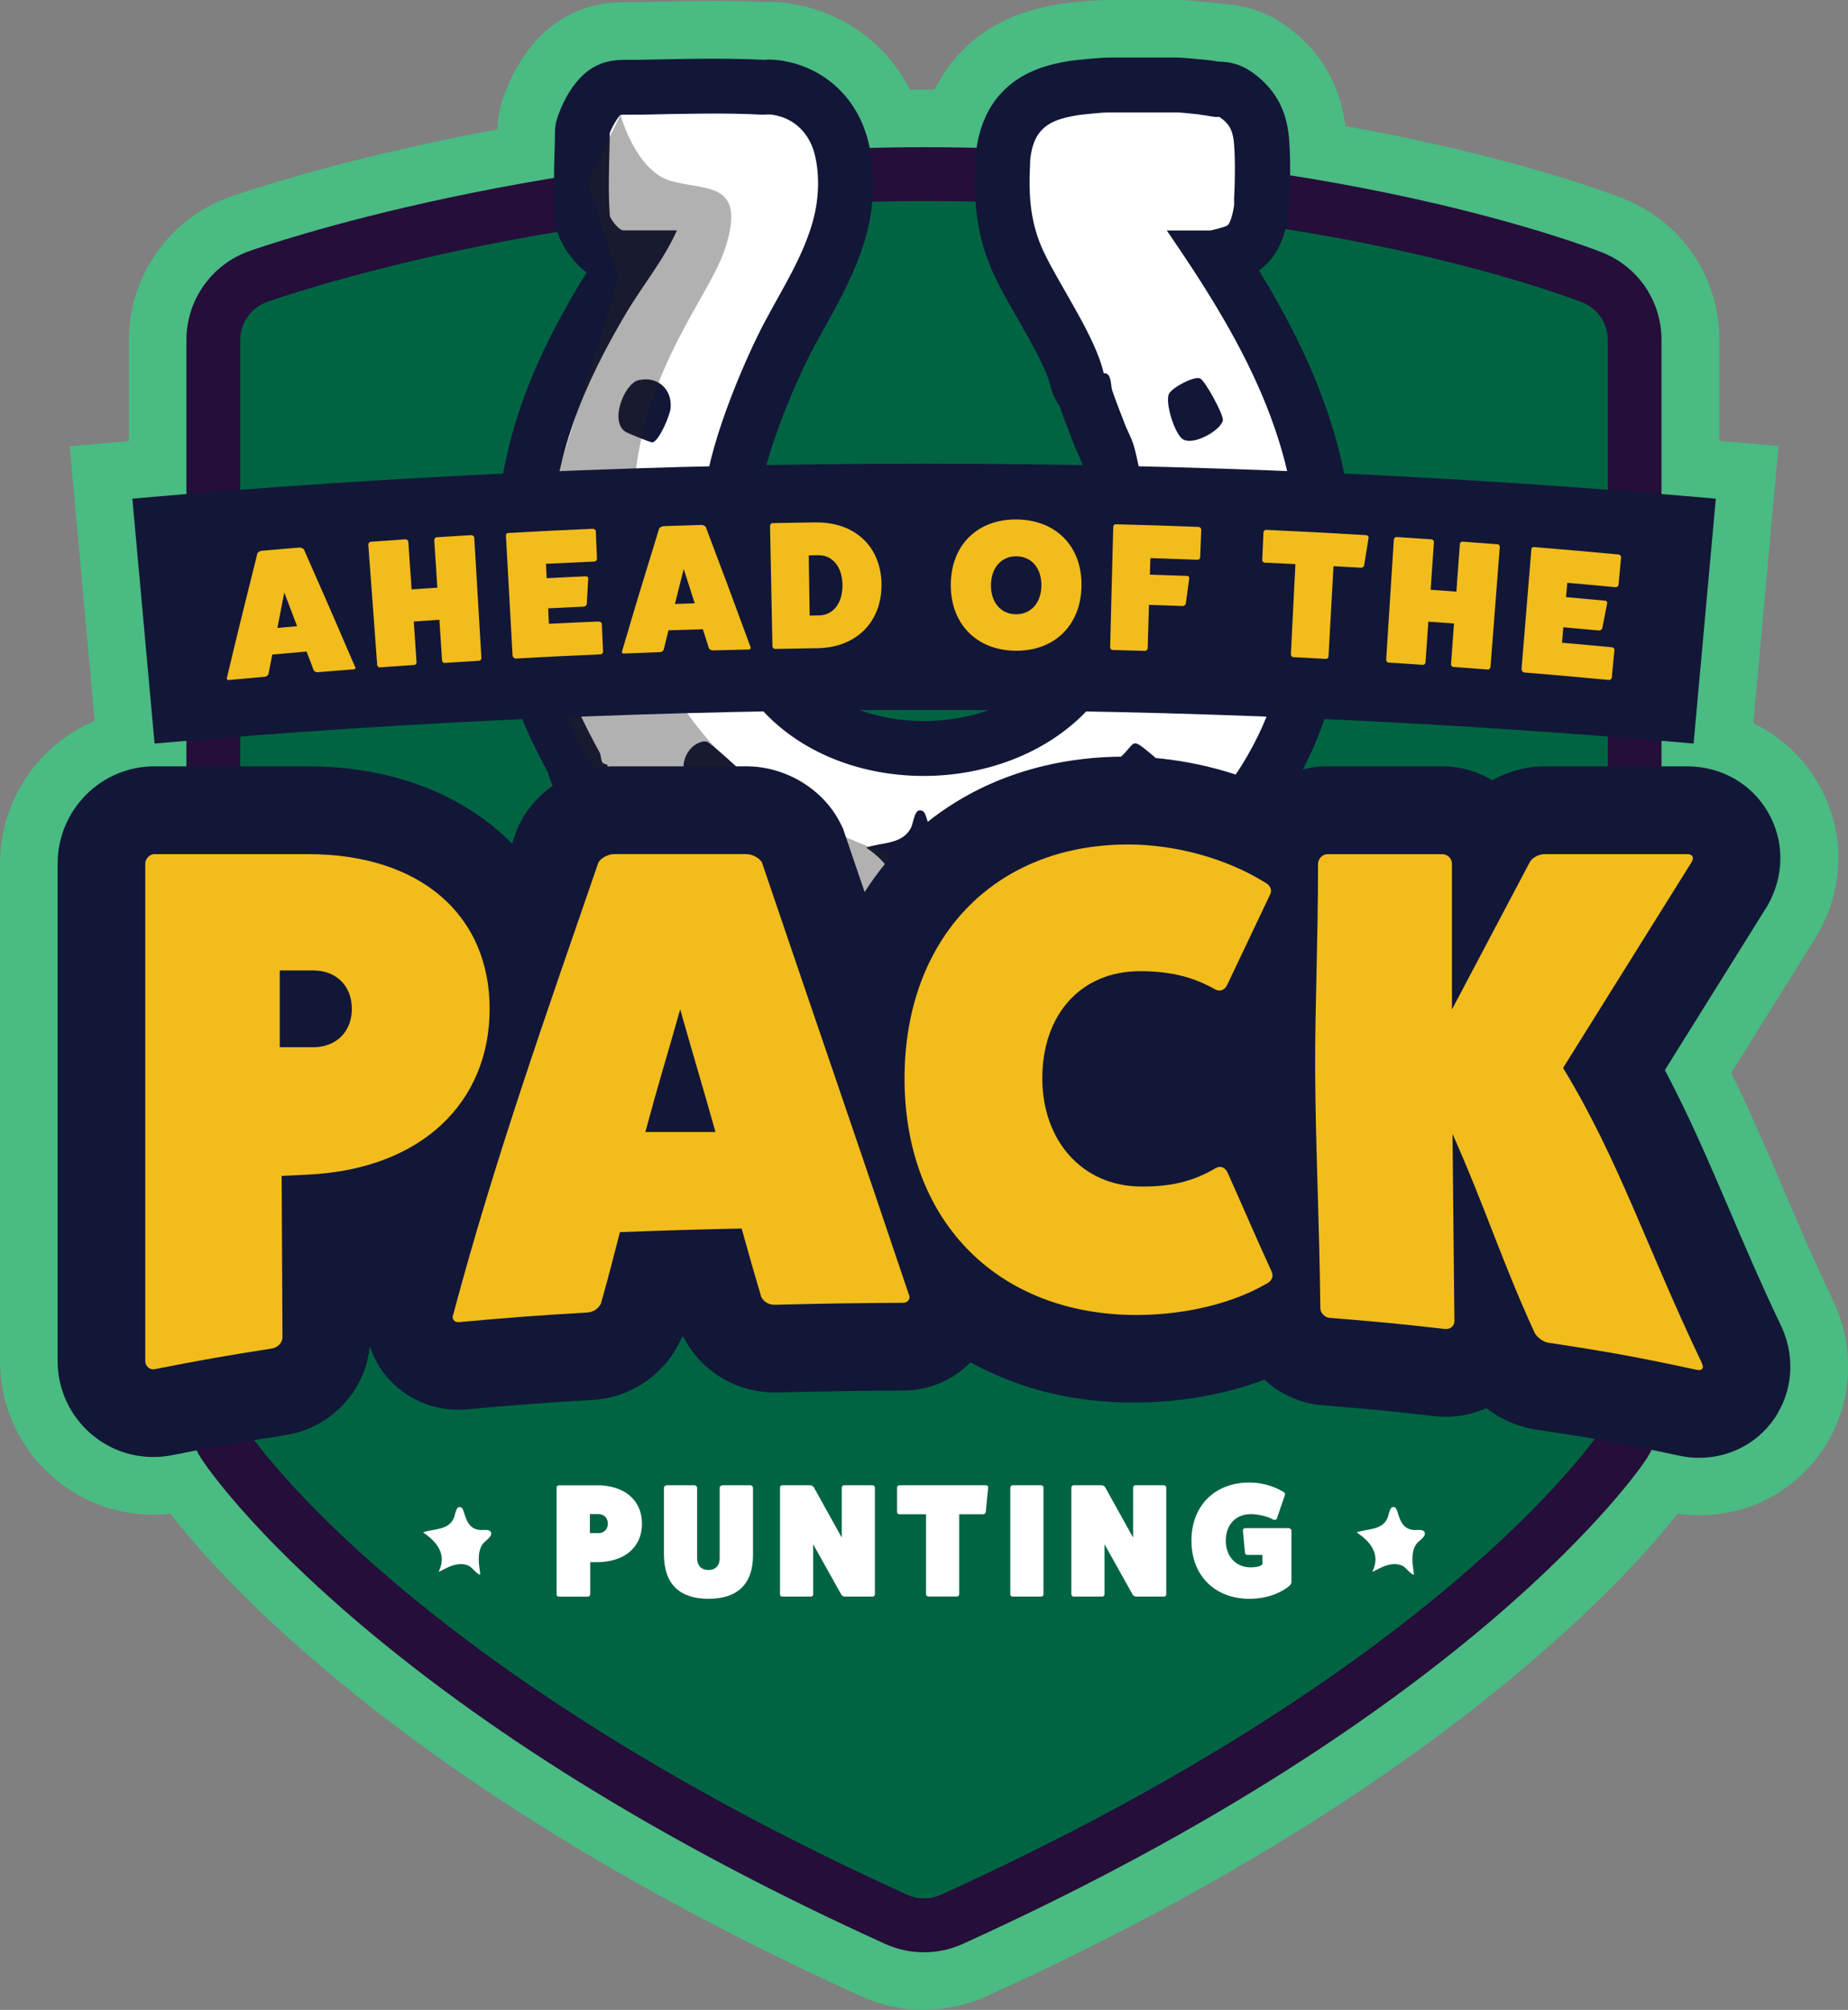 <?xml version="1.0" encoding="UTF-8"?>
<svg xmlns="http://www.w3.org/2000/svg" viewBox="0 0 224.53 244.1">
  <rect x="0" y="0" width="224.53" height="244.1" fill="#808080" stroke="none"/>
  <defs>
    <style>
      .cls-1 {
        fill: #250e39;
      }

      .cls-2 {
        mix-blend-mode: multiply;
        opacity: .35;
      }

      .cls-3 {
        fill: #231f20;
      }

      .cls-4 {
        isolation: isolate;
      }

      .cls-5 {
        fill: #f2bc1c;
      }

      .cls-6 {
        fill: #fff;
      }

      .cls-7 {
        fill: #121737;
      }

      .cls-8 {
        fill: #4abb82;
      }

      .cls-9 {
        fill: #006443;
      }
    </style>
  </defs>
  <g class="cls-4">
    <g id="Layer_1">
      <g>
        <path class="cls-8" d="M112.27,244.1c-2.65,0-5.21-.55-7.62-1.65-26.26-11.91-48.34-25.39-65.6-40.04-9.84-8.35-15.58-15-18.36-18.57-.7.08-1.39.12-2.07.12C8.35,183.96,0,175.59,0,165.3v-60.39C0,97.11,4.75,90.41,11.5,87.55l-3.03-33.35s7.13-.63,7.19-.63v-12.28c0-7.78,4.93-14.76,12.26-17.37.57-.2,13.05-4.6,32.5-8.2.03-.9.15-1.78.36-2.64.07-.31,1.8-7.27,7.48-10.76,3.34-2.06,6.41-2.06,8.24-2.06h1.34s1.33-.03,1.33-.03c2.31-.05,4.96-.11,7.58-.11,2.23,0,4.2.04,6,.13.21-.01.44-.02.67-.02.71,0,1.41.04,2.09.13,6.66.88,12.1,4.77,15.05,10.52.59,0,1.16,0,1.72,0,.42,0,.85,0,1.29,0,2.28-4.66,6.3-8.03,11.61-9.58,1.59-.46,3.22-.79,4.85-.97,1.2-.13,3.34-.34,4.72-.34h8.17c.27,0,1.08,0,3.23.22.3.03.56.06.76.07.71.06,1.33.14,1.87.23.39.02.79.05,1.14.1,2.1.28,4.11,1.04,5.84,2.19,4.42,2.96,7.01,7.16,7.71,12.51,20.31,3.64,32.35,8.25,33.76,8.81,7.09,2.8,11.67,9.53,11.67,17.15v12.28c.07,0,7.19.63,7.19.63l-3.06,33.67c3.25,1.54,5.99,4.04,7.87,7.28,3.28,5.67,3.28,12.5-.02,18.28l-.25.42-10.29,16.47c2.26,4.58,4.2,9.11,6.23,13.85l.12.29c1.8,4.21,3.67,8.57,5.86,13.16,2.83,5.66,2.65,12.22-.5,17.56-3.3,5.56-9.13,8.86-15.61,8.86-.86,0-1.74-.06-2.6-.19-6.51,8.23-30,34.14-83.93,58.59-2.4,1.09-4.97,1.65-7.62,1.65Z"/>
        <path class="cls-1" d="M112.27,237.1c-1.64,0-3.23-.34-4.73-1.02-25.67-11.65-47.2-24.77-63.97-39-13.03-11.06-18.42-18.89-18.99-19.75-1.26-1.88-1.93-4.08-1.93-6.35V41.29c0-4.83,3.05-9.16,7.6-10.78,1.46-.52,36.07-12.63,82.01-12.63,49.51,0,81.06,12.24,82.38,12.77,4.39,1.74,7.23,5.91,7.23,10.64v129.69c0,2.27-.67,4.47-1.93,6.36-.82,1.23-20.93,30.61-82.96,58.74-1.49.68-3.08,1.02-4.73,1.02Z"/>
        <path class="cls-9" d="M112.27,230.56c-.69,0-1.38-.15-2.03-.44-60.32-27.36-79.44-55.25-80.22-56.42-.54-.81-.83-1.75-.83-2.72V41.29c0-2.07,1.31-3.92,3.26-4.62,1.41-.5,34.95-12.25,79.82-12.25,48.27,0,78.7,11.81,79.98,12.31,1.87.74,3.1,2.55,3.1,4.56v129.69c0,.97-.29,1.92-.83,2.72-.78,1.17-19.9,29.06-80.22,56.42-.64.29-1.33.44-2.03.44Z"/>
        <g>
          <path class="cls-7" d="M115,121.23c-.75-.05-1.49-.06-2.22-.06l-3.07.02c-1.38,0-3.21-.03-5.19-.3-12.14-1.63-25.3-9.45-33.55-19.91-.35-.44-.66-.94-1.21-1.88-1.16-.81-2.05-1.97-2.52-3.32-.05-.14-.09-.28-.13-.43-.27-.58-.44-1.11-.54-1.54-3.46-6.44-5.3-11.2-6.28-19.6-.05-.47-.06-.94-.01-1.4-.01-.11-.02-.23-.02-.36-.09-2.15-.05-4.42,0-6.57,0,0,0-.26,0-.33.44-13.02,5.34-22.95,10.08-30.94.3-.51.62-1.02.94-1.51-1.97-1.48-3.2-3.68-3.59-5-.19-.62-.28-1.26-.28-1.91v-.02c-.17-2.52-.1-5.32-.03-7.8l.04-1.51v-.63c0-.52.06-1.04.18-1.54.01-.04,1.24-4.51,4.33-6.41,1.66-1.02,3.15-1.02,4.58-1.02h1.41s1.39-.03,1.39-.03c2.41-.05,4.95-.1,7.45-.1,2.31,0,4.29.05,6.08.14.15-.02.37-.03.6-.03.41,0,.81.03,1.19.07,5.37.71,9.53,4.48,10.86,9.86.9,3.62.79,7.75-.3,11.62-1.17,4.1-3.16,7.68-4.91,10.83-.75,1.34-1.5,2.69-2.18,4.06-3.49,7.14-6.06,15.06-5.84,18.04.06.77-.02,1.55-.23,2.29,0,.41,0,.84-.06,1.29-.09.75-.08.84-.02,1.69l.06.98c.02.21.02.47,0,.74,0,.04,0,.31,0,.36.22.79.3,1.64.22,2.5-.03,1.69,2.66,7.21,5.22,10.06,3.39,3.78,8.78,5.94,14.79,5.94,6.78,0,12.84-2.72,16.21-7.29,4.51-6.11,5.47-13.71,3.01-23.92-.08-.35-.16-.53-.4-1.04-.21-.45-.42-.92-.62-1.45l-.37-.96c-.43-1.12-.87-2.25-1.25-3.37-.03-.08-.05-.15-.07-.23-.53-.73-.93-1.57-1.14-2.5-.44-1.94-2.37-5.32-3.93-8.04-1.04-1.81-2.02-3.52-2.8-5.16-2.44-5.08-2.58-9.91-2.37-13.99v-.08c0-.21,0-.41.03-.62.67-7.13,5.05-9.86,8.62-10.9,1.2-.35,2.44-.6,3.68-.73.03,0,2.69-.3,3.94-.3h8.17c.53,0,1.56.09,2.52.18.35.04.68.07.93.09.6.05,1.13.13,1.65.22h.06c.29.01.67.04.95.07,1.02.13,1.99.5,2.84,1.07,3.84,2.57,4.54,5.99,4.73,8.33.19,2.32.13,5.36.02,7.36.02.45,0,.87-.04,1.28-.18,1.65-.78,4.62-2.78,6.54-.27.26-.56.49-.87.7,6.61,10.82,12.11,23.27,11.34,37.88-.03.64-.16,1.55-.3,2.46-.02.16-.05.32-.07.48.18.89.18,1.82-.03,2.74-1.15,5.24-2.55,10.78-4.96,15.78-7.62,15.8-24.92,27.74-41.44,28.75-.64.2-1.31.31-2,.31-.15,0-.3,0-.46-.02Z"/>
          <path class="cls-6" d="M145.85,13.94c.67.05,1.21.2,1.79.26.17.02.35-.02.51,0,1.32.88,1.66,1.77,1.79,3.32.15,1.91.11,4.71,0,6.64-.01.25.03.52,0,.77-.06.58-.38,2.05-.77,2.42-.19.19-1.94.64-2.17.64h-5.24c8.81,12.81,16.69,26.17,15.84,42.4-.04.83-.34,2.27-.44,3.27-.04.41-.29,1.06.18,1.33-1.05,4.76-2.32,9.88-4.46,14.31-6.4,13.26-21.75,24.52-36.66,25.02-.28,0-.64-.08-.77.26-3.39-.23-6.57.17-10.05-.3-10.93-1.47-22.42-8.82-29.19-17.42-.3-.38-1.8-3.05-1.94-3.17-.21-.17-.58,0-.71-.06-.09-.04.36-.57.24-.73-.06-.09-.46-.09-.6-.3-.22-.33-.15-.84-.34-1.2-3.46-6.34-5.04-10.32-5.93-17.95.35-.34.02-.83,0-1.28-.08-1.98-.04-4.14,0-6.13v-.26c.35-10.43,3.94-18.97,9.15-27.76,2.01-3.39,4.56-6.43,6.17-10.04h-6.51c-.51,0-1.49-1.22-1.66-1.79v-.26c-.21-2.74-.06-6.15,0-8.94v-.77c.12-.51.98-2.05,1.33-2.26.08-.05,1.64-.02,1.99-.04.25,0,.51,0,.77,0,4.57-.09,9.77-.24,14.3,0,.42.02.88-.05,1.28,0,2.72.36,4.6,2.26,5.24,4.84.69,2.79.43,5.78-.25,8.19-1.41,4.96-4.42,9.2-6.66,13.78-2.55,5.21-6.92,15.8-6.51,21.46l-.26.51c-.08.11.04,1.41,0,1.79-.2,1.75-.09,2.16,0,3.83,0,.17-.01.34,0,.51v.26c.03.34-.01.68,0,1.02.01.28-.08.64.26.77-.45,4.34,4.03,12.02,6.89,15.2,10.4,11.59,32.08,10.7,41.34-1.84,6.51-8.81,6.6-19.21,4.13-29.46-.36-1.5-.83-2.16-1.28-3.32-.52-1.35-1.07-2.73-1.53-4.09-.18-.54-.04-2.15-1.02-2.04-.99-4.39-5.19-10.38-7.23-14.62-1.72-3.57-1.92-7-1.71-10.92v-.26c.25-2.68,1.22-4.35,3.83-5.11.84-.24,1.69-.41,2.55-.51.76-.08,2.56-.26,3.19-.26h8.17c.61,0,2.13.19,2.94.26ZM148.05,51.9c.17-.18.51-.64.53-.85.09-.7-2.13-4.75-2.74-5.08-.67-.36-3.36,1.04-3.8,1.84-.55.98.71,5.07,1.75,5.58,1.17.58,3.45-.64,4.25-1.5ZM77.58,46.17c-1.73.4-3.58,5.07-1.55,6.29.28.17,3.07,1.31,3.24,1.27.82-.15,2.14-3.32,2.21-4.17.2-2.33-1.61-3.92-3.91-3.39ZM148.08,60.48c-.97.06-2.67.72-2.74,1.88.61,1.63-.16,4.72.29,6.06.38,1.13,4.66,1.23,5.05-1.25.12-.76.14-4.67-.04-5.3-.26-.88-1.7-1.45-2.57-1.39ZM73.11,69.04c.6.6,4.46.49,4.92-.45v-6.9c-2.27-1.82-4.95-1.25-5.25,1.91-.08.87-.12,4.99.33,5.44ZM78.59,76.8c-.15.01-2.55,1.12-2.81,1.29-2.33,1.53.02,5.83,1.78,7.09.25.04,3.67-2.65,3.94-3.18.05-.5-2.18-4.88-2.57-5.12-.1-.11-.21-.09-.34-.08ZM144.75,77.33c-1.44.32-2.47,4.06-2.19,5.12.18.68,3.29,2.94,4.12,2.71.88-.25,2.6-4.99,2.44-5.66-.28-1.17-3.19-2.44-4.38-2.17ZM85.25,90.1c-1.53.38-2.52,2.25-2.12,3.79.27,1.04,3.89,4.54,4.81,4.3.64-.17,2.91-3.09,2.7-3.87-.08-.31-4.38-4.16-4.75-4.24-.24-.05-.4-.05-.64.01ZM139.29,95.76c1.89-1.96,3.42-1.88.42-4.31-2.25-1.83-1.7-1.35-3.32.27-.63.63-3.25,2.84-3.33,3.33-.18,1.07,1.33,3.79,2.47,3.89,1.05.1,3.04-2.44,3.75-3.18ZM112.1,98.51c-.99-.56-1.08,1.34-1.4,1.98-1.04,2.11-3.58,1.78-5.46,2.45,2.48,1.69,4.33,3.91,2.81,7.02.2.21,3.09-2.21,5.46-.99.29.08,1.7,1.78,1.95,1.5.18-.21-.88-3.4.4-5.35.37-.57,1.58-1.26,1.6-1.88.04-1.08-1.45-.59-2.31-.75-2.51-.45-2.33-3.6-3.03-3.99Z"/>
          <g class="cls-2">
            <path class="cls-3" d="M75.4,13.97s1.83,6.78,6.09,8c4.26,1.22,9.15,0,6.7,7.94-2.44,7.94-15.14,19.49-10.16,43.93s33.4,32.74,46.18,32.99c12.78.25,19.84-5.49,19.84-5.49,0,0-19.84,24.04-48.84,11.9-29-12.14-31.13-43.82-31.13-43.82l11.05-35.54-3.73-11.9,3.99-8Z"/>
          </g>
        </g>
        <path class="cls-7" d="M205.76,90.3c-62.57-5.44-124.42-5.44-186.98,0-1.08-11.9-1.62-17.84-2.7-29.74,64.36-5.66,128.03-5.66,192.39,0-1.08,11.9-1.62,17.84-2.7,29.74Z"/>
        <g>
          <path class="cls-5" d="M43.16,80.99c.08.13,0,.29-.18.3-1.75.14-2.63.2-4.38.35-.2.02-.39-.08-.49-.25-.34-.9-.51-1.36-.86-2.26-1.67.14-2.5.21-4.17.36-.18.95-.28,1.42-.46,2.37-.07.18-.24.31-.44.33-1.75.16-2.63.24-4.38.4-.18.02-.28-.13-.23-.27,1.44-6.04,2.19-9.06,3.7-15.1.05-.14.29-.31.51-.33,1.83-.16,2.75-.24,4.59-.39.23-.02.49.12.56.24,2.52,5.69,3.76,8.54,6.21,14.25ZM34.54,71.96c-.34,1.72-.51,2.58-.84,4.3.96-.08,1.44-.12,2.4-.21-.62-1.64-.93-2.45-1.56-4.09Z"/>
          <path class="cls-5" d="M57.26,65c.2-.01.35.14.36.31.35,5.84.52,8.77.87,14.61,0,.15-.11.32-.31.33-1.66.1-2.48.15-4.14.26-.18.01-.32-.13-.33-.29-.13-1.98-.19-2.97-.32-4.95-1.25.08-1.87.12-3.12.21.14,1.98.2,2.97.34,4.95.01.15-.11.32-.31.33-1.66.11-2.48.17-4.14.29-.15.01-.32-.13-.33-.29-.43-5.84-.65-8.76-1.08-14.6-.01-.18.13-.34.29-.36,1.68-.12,2.52-.18,4.21-.3.2-.01.35.13.36.31.16,2.31.24,3.46.4,5.77,1.25-.09,1.88-.13,3.13-.21-.15-2.31-.23-3.46-.38-5.77-.01-.18.11-.34.29-.35,1.69-.11,2.53-.16,4.21-.26Z"/>
          <path class="cls-5" d="M72.77,75.5c.18,0,.34.12.35.27.06,1.35.09,2.03.15,3.38,0,.15-.14.32-.32.32-4.12.18-6.18.28-10.3.51-.15,0-.32-.16-.37-.31-.33-5.85-.49-8.77-.81-14.61-.01-.2.09-.32.3-.33,4.1-.23,6.15-.33,10.25-.51.2,0,.37.14.37.29.06,1.34.09,2,.14,3.34,0,.2-.14.34-.34.35-2.34.1-3.51.16-5.86.27.04.7.05,1.05.09,1.75,1.9-.1,2.85-.14,4.75-.23.2,0,.32.14.3.27-.07,1.24-.11,1.87-.18,3.11-.01.13-.17.29-.36.3-1.73.08-2.6.12-4.33.21.04.75.06,1.13.09,1.88,2.43-.12,3.65-.18,6.08-.28Z"/>
          <path class="cls-5" d="M91.18,78.59c.07.13-.02.29-.19.29-1.76.04-2.63.06-4.39.11-.2,0-.38-.1-.47-.27-.29-.92-.44-1.38-.73-2.3-1.67.05-2.51.08-4.18.13-.24.94-.35,1.41-.58,2.35-.08.18-.26.3-.46.3-1.75.06-2.63.1-4.39.17-.18,0-.27-.14-.21-.28,1.76-5.96,2.66-8.93,4.5-14.88.06-.13.31-.3.53-.31,1.84-.06,2.76-.09,4.6-.15.23,0,.48.14.55.27,2.2,5.82,3.29,8.73,5.43,14.57ZM83.07,69.11c-.43,1.7-.65,2.55-1.07,4.24.96-.03,1.45-.05,2.41-.08-.53-1.67-.8-2.5-1.34-4.17Z"/>
          <path class="cls-5" d="M99.1,63.45c4.78-.07,7.98,2.96,8,7.56.02,4.56-3.09,7.65-7.79,7.71-2.06.03-3.09.05-5.14.09-.15,0-.31-.15-.32-.33-.12-5.84-.18-8.77-.29-14.61,0-.18.15-.34.31-.34,2.09-.04,3.14-.06,5.23-.09ZM99.52,74.74c1.72-.02,2.86-1.5,2.84-3.69-.02-2.19-1.2-3.64-2.93-3.62-.47,0-.7,0-1.17.02.04,2.92.07,4.38.11,7.31.46,0,.69-.01,1.16-.02Z"/>
          <path class="cls-5" d="M123.36,79.03c-4.72-.06-7.86-3.26-7.84-8.02.02-4.81,3.24-7.99,8.04-7.92,4.81.06,7.94,3.33,7.84,8.13-.1,4.76-3.32,7.87-8.04,7.81ZM123.51,67.56c-1.84-.02-3.09,1.38-3.11,3.49-.02,2.1,1.19,3.53,3.02,3.55,1.83.02,3.08-1.37,3.11-3.47.03-2.1-1.18-3.54-3.02-3.57Z"/>
          <path class="cls-5" d="M145.62,64c.2,0,.33.17.33.32-.05,1.34-.08,2-.13,3.34,0,.2-.15.33-.35.32-2.28-.09-3.42-.12-5.7-.2-.02.81-.04,1.21-.06,2.01,1.8.06,2.7.09,4.5.15.2,0,.31.17.28.3-.17,1.23-.25,1.85-.42,3.09-.03.13-.19.28-.39.27-1.63-.06-2.45-.09-4.08-.14-.07,2.12-.1,3.17-.16,5.29,0,.15-.17.3-.34.3-1.57-.05-2.35-.07-3.92-.11-.18,0-.31-.19-.3-.34.15-5.85.23-8.78.38-14.63,0-.15.15-.31.33-.3,4.02.11,6.03.17,10.05.32Z"/>
          <path class="cls-5" d="M165.98,64.99c.2.01.33.18.3.33-.22,1.34-.32,2-.54,3.34-.03.18-.22.3-.38.29-1.34-.08-2-.12-3.34-.19-.24,4.39-.36,6.58-.61,10.97,0,.15-.15.3-.33.29-1.57-.09-2.35-.13-3.92-.21-.18,0-.32-.17-.32-.33.22-4.39.33-6.58.55-10.97-1.49-.08-2.24-.11-3.73-.18-.16,0-.31-.15-.3-.32.06-1.34.09-2,.15-3.34,0-.18.17-.33.33-.32,4.85.23,7.27.35,12.12.64Z"/>
          <path class="cls-5" d="M181.91,66.08c.2.02.33.18.31.36-.45,5.84-.68,8.76-1.13,14.59-.01.15-.16.3-.36.28-1.66-.13-2.48-.19-4.14-.31-.18-.01-.3-.18-.29-.33.14-1.98.21-2.97.36-4.95-1.25-.09-1.87-.13-3.12-.22-.14,1.98-.2,2.97-.34,4.95-.01.15-.15.3-.35.29-1.66-.11-2.48-.17-4.14-.27-.15,0-.3-.17-.29-.33.37-5.84.56-8.76.93-14.61.01-.18.18-.32.34-.31,1.68.11,2.53.16,4.21.28.2.01.33.18.32.36-.16,2.31-.24,3.46-.4,5.77,1.25.09,1.88.13,3.13.22.17-2.31.25-3.46.42-5.76.01-.18.16-.32.34-.31,1.68.12,2.53.19,4.21.32Z"/>
          <path class="cls-5" d="M195.84,78.61c.18.02.32.16.31.32-.13,1.35-.19,2.02-.32,3.37-.01.15-.18.29-.36.28-4.11-.39-6.17-.57-10.28-.91-.15-.01-.3-.2-.33-.36.48-5.84.72-8.75,1.2-14.59.02-.2.14-.3.34-.28,4.1.34,6.14.52,10.23.9.2.02.35.19.33.34-.13,1.33-.19,2-.31,3.33-.02.2-.19.32-.39.3-2.34-.22-3.5-.33-5.84-.53-.06.7-.09,1.05-.15,1.74,1.89.17,2.84.25,4.74.43.2.02.3.18.26.31-.24,1.22-.36,1.84-.6,3.06-.04.13-.21.27-.41.25-1.73-.16-2.59-.24-4.32-.39-.07.75-.1,1.13-.16,1.88,2.43.21,3.64.32,6.06.55Z"/>
        </g>
        <g>
          <path class="cls-7" d="M216,171.63c-2.01,3.39-5.59,5.42-9.58,5.42-.83,0-1.67-.1-2.49-.28-6.74-1.45-10.15-2.08-17.4-3.17-2.16-.33-4.23-1.25-5.95-2.59-1.51.69-3.16,1.05-4.88,1.05-.46,0-.92-.03-1.37-.07-5.29-.61-7.98-.87-13.63-1.32-2.73-.21-5.17-1.37-7.08-3.11-4.8,1.81-10.26,2.78-15.88,2.78-.4,0-.81,0-1.22-.01-6.95-.18-13.25-1.91-18.61-4.88-2.11,2.15-4.98,3.41-8.1,3.43-6.17.04-9.25.09-15.4.23h-.31c-4.66,0-8.89-2.56-11.04-6.67l-.11-.2-.4.81c-2,4.04-6.04,6.7-10.54,6.97-6.29.37-9.29.6-15.25,1.14l-.48.05h-.59c-3.94,0-7.53-1.97-9.62-5.26-.49-.79-.86-1.61-1.15-2.46-.48,5.39-4.7,9.93-10.21,10.8-5.66.88-8.38,1.36-13.87,2.45-.72.14-1.47.21-2.23.21-6.4,0-11.61-5.23-11.61-11.66v-60.39c0-6.53,5.27-11.83,11.76-11.83h18.63c10.34,0,19.01,3.48,24.83,9.39l.64-1.85.32-.64c2.07-4.13,6.66-6.9,11.41-6.9h16.1c4.76,0,9.34,2.77,11.41,6.9l.33.66.23.69c.79,2.34,1.6,4.67,2.39,7.02,6.53-10.23,17.77-16.45,31.62-16.45,5.92,0,12.01,1.31,17.38,3.67,1.99-1.55,4.47-2.49,7.19-2.49h13.97c2.23,0,4.31.62,6.1,1.69,1.92-1.09,4.12-1.69,6.37-1.69h17.29c4.13,0,7.82,2.08,9.84,5.57,2.02,3.49,2,7.72-.04,11.31l-.11.18-12.38,19.83c2.96,5.59,5.35,11.16,7.84,16.97,1.87,4.38,3.81,8.91,6.12,13.76,1.8,3.56,1.71,7.6-.24,10.92Z"/>
          <path class="cls-5" d="M37.39,103.73c13.81,0,22.1,7.5,22.1,18.79s-8.19,19.46-22.03,20.13c-1.3.06-1.95.1-3.24.16.04,8.11.06,12.99.1,19.63,0,.58-.55,1.22-1.27,1.33-5.69.89-8.55,1.39-14.28,2.52-.56.11-1.12-.37-1.12-.99v-60.39c0-.63.55-1.18,1.11-1.18h18.63ZM38.09,127.18c2.76,0,4.66-1.89,4.66-4.66s-1.89-4.66-4.66-4.66h-4.1v9.32h4.1Z"/>
          <path class="cls-5" d="M110.43,157.2c.24.47-.08,1.02-.71,1.02-6.24.04-9.36.09-15.58.24-.71.02-1.34-.34-1.65-.95-.95-3.2-1.42-4.88-2.38-8.31-5.92.13-8.88.22-14.79.44-.93,3.61-1.39,5.42-2.31,8.68-.31.63-.94,1.03-1.64,1.08-6.22.37-9.34.6-15.58,1.17-.63.06-.95-.44-.72-.93,4.93-18.54,11.38-36.75,17.63-54.88.24-.47,1.1-1.03,1.89-1.03h16.1c.79,0,1.66.55,1.89,1.03,5.93,17.49,11.96,34.94,17.84,52.45ZM82.64,122.6c-1.7,6-2.56,8.68-4.23,14.88,3.41,0,5.11-.01,8.52,0-1.72-6.12-2.58-8.87-4.28-14.87Z"/>
          <path class="cls-5" d="M154.53,154.51c.24.58-.07,1.13-.7,1.42-4.58,2.63-10.78,3.91-16.66,3.76-16.38-.42-27.27-11.72-27.27-28.71s10.89-28.42,27.16-28.42c5.84,0,12,1.74,16.58,4.58.63.32.95.87.71,1.42-2.08,4.39-3.13,6.58-5.21,10.97-.32.71-.87.95-1.5.63-2.92-1.66-5.76-2.21-9.16-2.21-7.11,0-11.85,5.22-11.84,13.02,0,7.48,4.77,13.05,11.9,13.13,3.41.04,6.26-.5,9.17-2.24.63-.33,1.19-.07,1.51.7,2.12,4.75,3.19,7.3,5.32,11.95Z"/>
          <path class="cls-5" d="M206.72,165.45c.39.7.08,1.05-.54.92-7.17-1.55-10.79-2.2-18.06-3.3-.55-.08-1.34-.59-1.66-1.2-3.97-8.64-5.98-15.18-9.98-24.16.09,8.83.14,14.9.23,22.74,0,.55-.46,1.03-1.17.95-5.58-.64-8.39-.9-14-1.35-.56-.04-1.12-.61-1.12-1.14-.12-10.99-.59-19.79-.63-28.87-.03-7.68.35-15.56.35-25.12,0-.63.55-1.18,1.11-1.18h13.97c.71,0,1.19.55,1.19,1.18v17.68c3.79-7.17,5.68-10.75,9.47-17.92.32-.55,1.1-.95,1.82-.95h17.29c.63,0,.87.39.55.95-6.25,10.01-9.38,15.01-15.63,25.02,6.73,11.02,10.23,21.98,16.82,35.74Z"/>
        </g>
        <g>
          <g>
            <path class="cls-6" d="M72.51,180.38c3.43,0,5.49,1.86,5.49,4.67s-2.06,4.67-5.49,4.67h-.8v3.92c0,.14-.14.27-.31.27h-3.51c-.14,0-.27-.14-.27-.27v-12.96c0-.16.14-.29.27-.29h4.63ZM72.69,186.2c.69,0,1.16-.47,1.16-1.16s-.47-1.16-1.16-1.16h-1.02v2.31h1.02Z"/>
            <path class="cls-6" d="M91.16,180.38c.2,0,.33.16.33.33v8.17c0,3.47-1.86,5.29-5.41,5.29s-5.37-1.82-5.41-5.29v-8.17c0-.18.16-.33.33-.33h3.37c.19,0,.33.16.33.33v8.53c0,.9.51,1.43,1.37,1.43s1.37-.53,1.37-1.41v-8.55c0-.18.16-.33.33-.33h3.37Z"/>
            <path class="cls-6" d="M106.01,180.38c.18,0,.29.14.29.29v12.96c0,.14-.12.27-.29.27h-3.39c-.14,0-.31-.1-.41-.25l-3.41-6.1v6.08c0,.14-.12.27-.29.27h-3.47c-.16,0-.27-.14-.27-.27v-12.96c0-.16.12-.29.27-.29h3.39c.18,0,.37.1.45.25l3.39,6.1v-6.06c0-.16.14-.29.27-.29h3.47Z"/>
            <path class="cls-6" d="M119.79,180.38c.18,0,.29.14.27.27l-.29,2.98c-.02.16-.18.27-.31.27h-2.92v9.72c0,.14-.12.27-.27.27h-3.47c-.16,0-.29-.14-.29-.27v-9.72h-3.25c-.14,0-.27-.12-.27-.27v-2.96c0-.16.14-.29.27-.29h10.54Z"/>
            <path class="cls-6" d="M126.49,180.38c.18,0,.29.14.29.29v12.96c0,.14-.12.27-.29.27h-3.47c-.14,0-.27-.14-.27-.27v-12.96c0-.16.14-.29.27-.29h3.47Z"/>
            <path class="cls-6" d="M141.41,180.38c.18,0,.29.14.29.29v12.96c0,.14-.12.27-.29.27h-3.39c-.14,0-.31-.1-.41-.25l-3.41-6.1v6.08c0,.14-.12.27-.29.27h-3.47c-.16,0-.27-.14-.27-.27v-12.96c0-.16.12-.29.27-.29h3.39c.18,0,.37.1.45.25l3.39,6.1v-6.06c0-.16.14-.29.27-.29h3.47Z"/>
            <path class="cls-6" d="M156.62,185.61c.16,0,.29.14.29.27v6.23c0,.18-.1.35-.23.47-1.18,1-2.98,1.59-4.86,1.59-4.23,0-7.06-2.82-7.06-7.06s2.82-7.06,7.06-7.06c1.45,0,2.98.43,4.12,1.14.16.08.22.24.18.35l-.98,2.88c-.06.14-.19.2-.37.16-.8-.43-1.84-.69-2.82-.69-1.8,0-3.02,1.29-3.02,3.21s1.22,3.25,3.02,3.25c.72,0,1.21-.14,1.43-.37v-1.14h-1.8c-.18,0-.29-.08-.31-.22l-.26-2.7c-.02-.2.1-.33.31-.33h5.31ZM153.49,189.71v.08-.08Z"/>
          </g>
          <path class="cls-6" d="M56.06,183.09c-.67-.38-.73.91-.95,1.35-.7,1.43-2.43,1.21-3.71,1.66,1.68,1.15,2.93,2.65,1.91,4.76.14.14,2.1-1.5,3.7-.67.2.05,1.16,1.21,1.32,1.02.12-.14-.59-2.31.27-3.63.25-.38,1.07-.86,1.08-1.28.02-.73-.98-.4-1.57-.51-1.7-.3-1.58-2.44-2.05-2.71Z"/>
          <path class="cls-6" d="M169.5,183.09c-.67-.38-.73.91-.95,1.35-.7,1.43-2.43,1.21-3.71,1.66,1.68,1.15,2.93,2.65,1.91,4.76.14.14,2.1-1.5,3.7-.67.2.05,1.16,1.21,1.32,1.02.12-.14-.59-2.31.27-3.63.25-.38,1.07-.86,1.08-1.28.02-.73-.98-.4-1.57-.51-1.7-.3-1.58-2.44-2.05-2.71Z"/>
        </g>
      </g>
    </g>
  </g>
</svg>